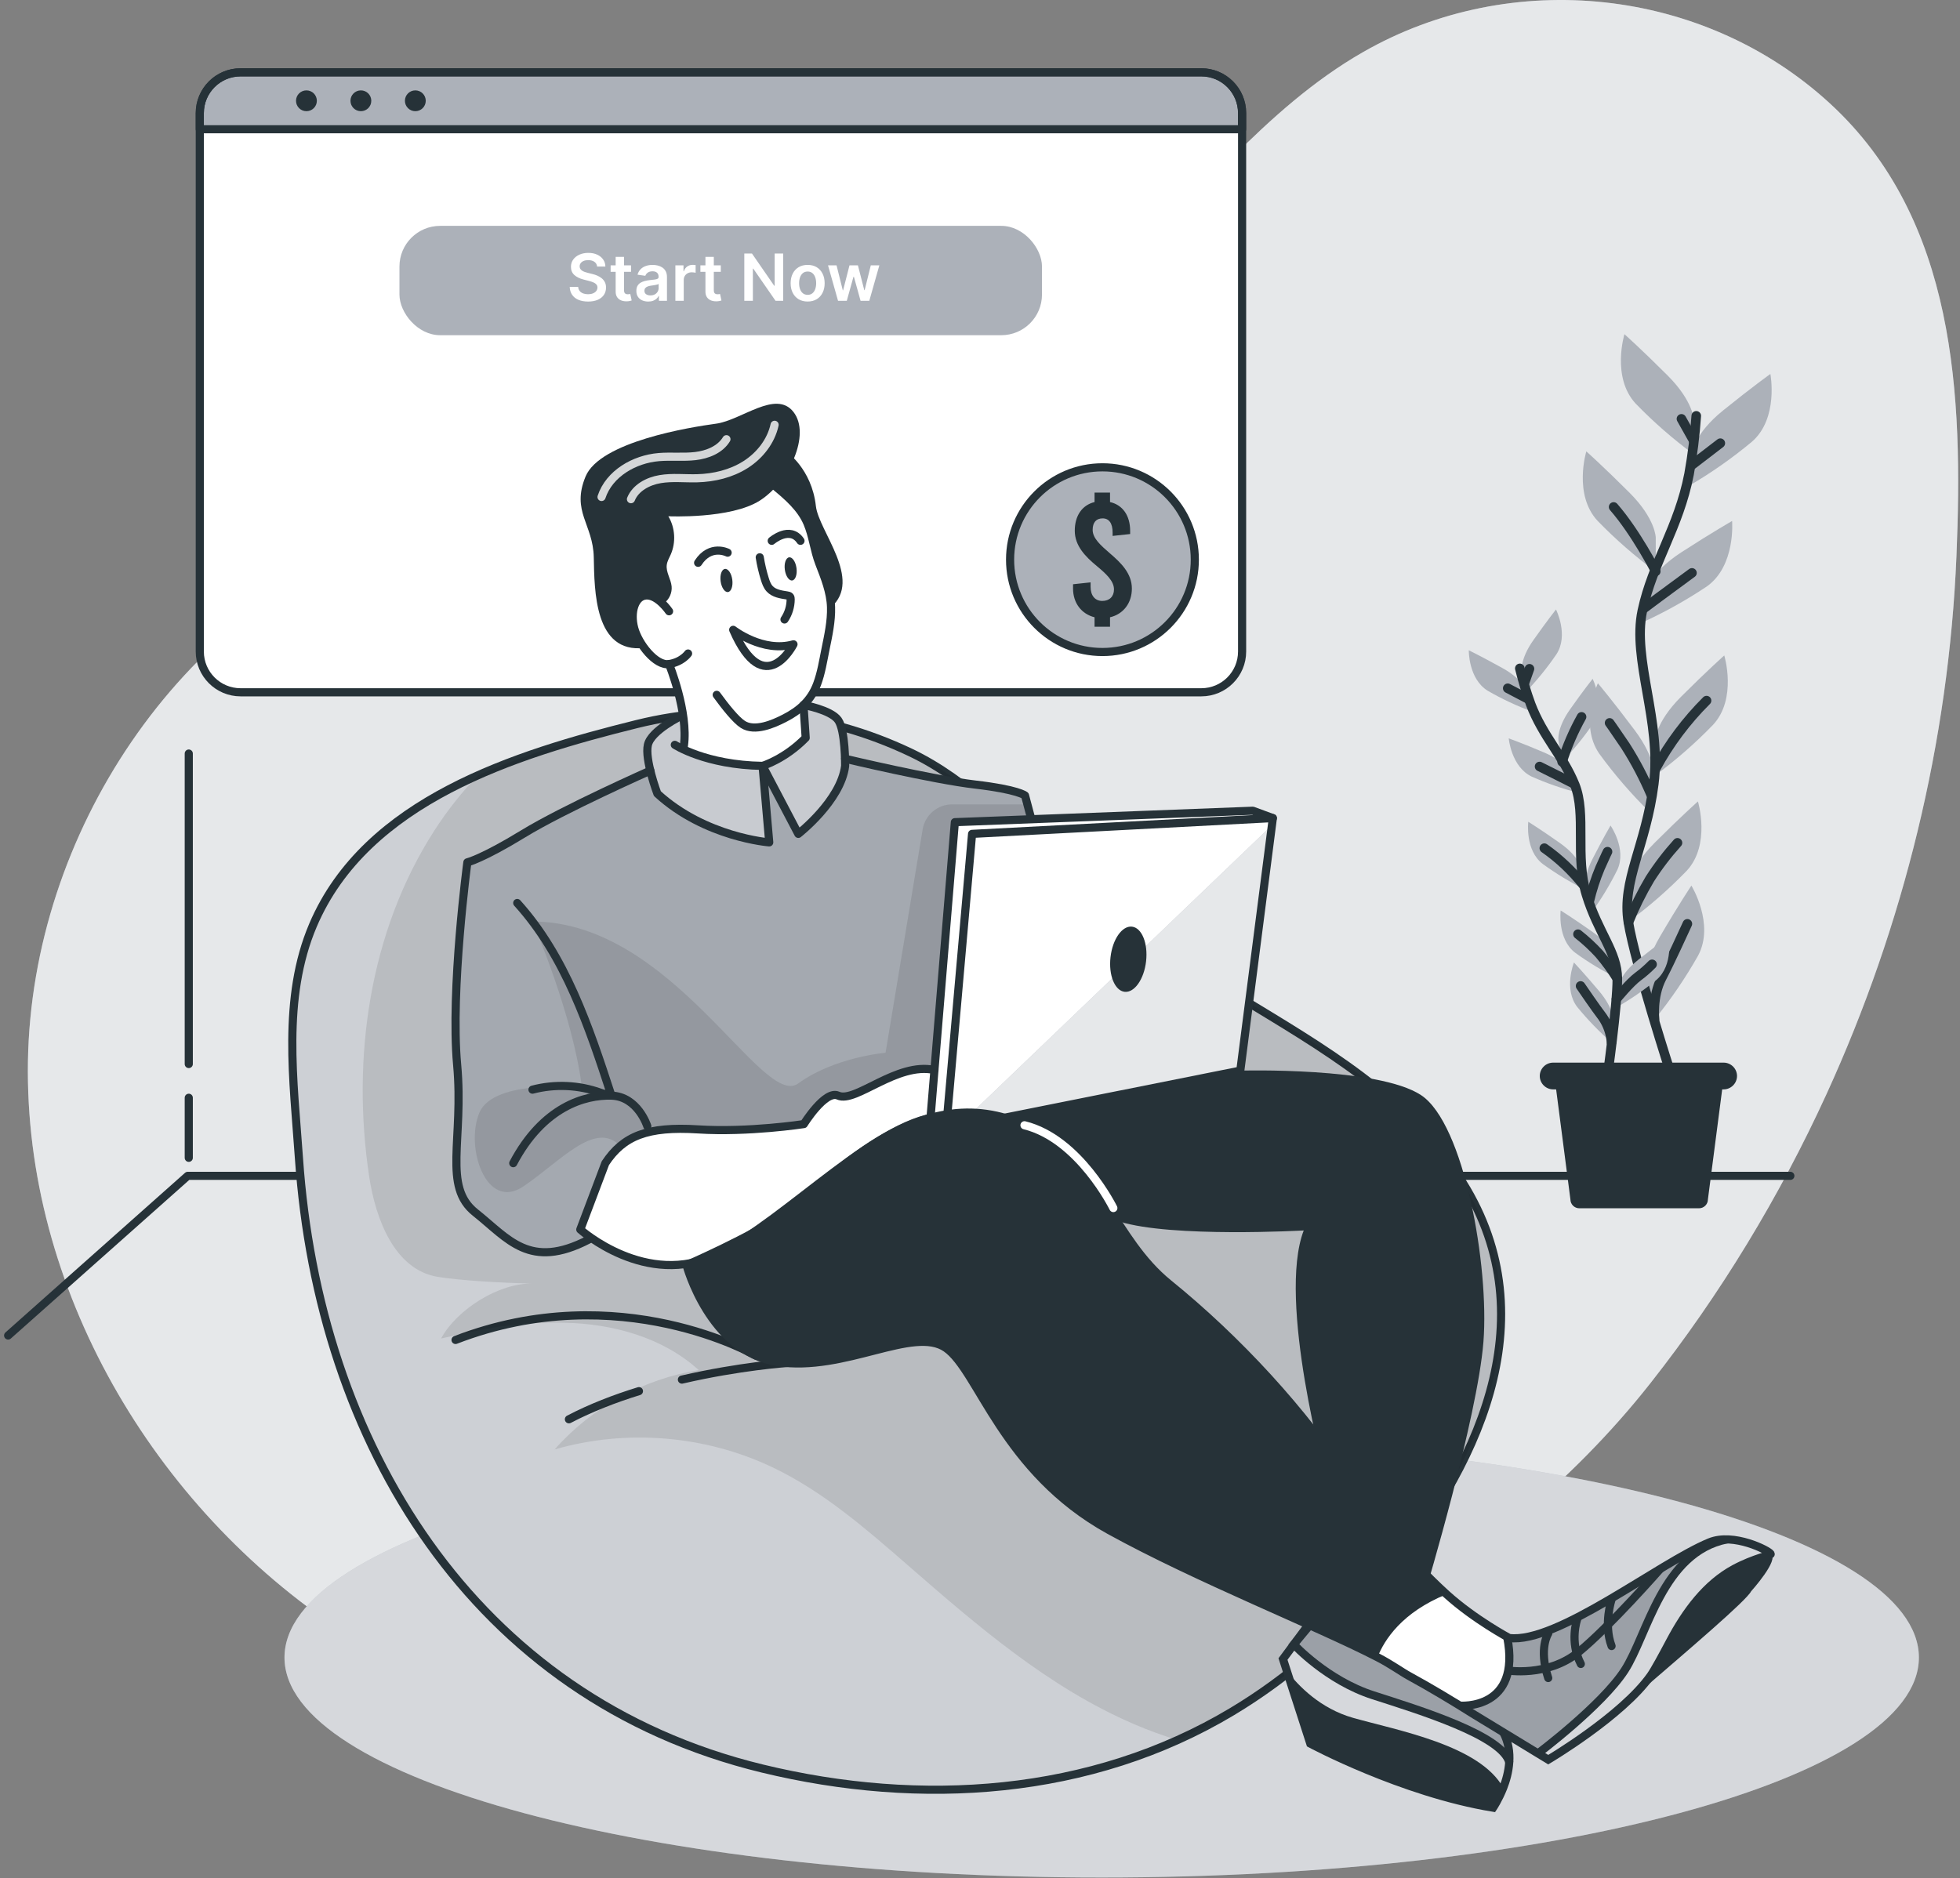 <svg width="241" height="231" viewBox="0 0 241 231" fill="none" xmlns="http://www.w3.org/2000/svg">
<rect x="0" y="0" width="241" height="231" fill="#808080" stroke="none"/>
<path d="M167.626 6.392C155.401 13.386 146.782 25.148 136.328 34.587C123.42 46.242 107.424 54.445 90.428 58.127C76.445 61.156 61.788 61.199 48.289 65.939C21.977 75.179 3.915 102.602 3.436 130.485C2.957 158.367 18.844 185.378 42.157 200.681C50.074 205.878 58.792 209.851 67.908 212.417C85.056 217.244 103.237 217.03 120.956 215.185C151.562 211.999 183.644 194.62 202.932 170.117C211.535 159.187 218.798 147.21 224.585 134.563C234.086 113.796 239.619 91.189 240.565 68.362C241.377 48.747 240.548 27.011 225.006 12.721C209.499 -1.537 185.868 -4.045 167.626 6.392Z" fill="#ACB1B9"/>
<path opacity="0.7" d="M167.626 6.392C155.401 13.386 146.782 25.148 136.328 34.587C123.42 46.242 107.424 54.445 90.428 58.127C76.445 61.156 61.788 61.199 48.289 65.939C21.977 75.179 3.915 102.602 3.436 130.485C2.957 158.367 18.844 185.378 42.157 200.681C50.074 205.878 58.792 209.851 67.908 212.417C85.056 217.244 103.237 217.03 120.956 215.185C151.562 211.999 183.644 194.62 202.932 170.117C211.535 159.187 218.798 147.21 224.585 134.563C234.086 113.796 239.619 91.189 240.565 68.362C241.377 48.747 240.548 27.011 225.006 12.721C209.499 -1.537 185.868 -4.045 167.626 6.392Z" fill="white"/>
<path d="M135.463 230.916C190.958 230.916 235.946 218.8 235.946 203.855C235.946 188.91 190.958 176.794 135.463 176.794C79.968 176.794 34.98 188.91 34.98 203.855C34.98 218.8 79.968 230.916 135.463 230.916Z" fill="#ACB1B9"/>
<path opacity="0.5" d="M135.463 230.916C190.958 230.916 235.946 218.8 235.946 203.855C235.946 188.91 190.958 176.794 135.463 176.794C79.968 176.794 34.98 188.91 34.98 203.855C34.98 218.8 79.968 230.916 135.463 230.916Z" fill="white"/>
<path d="M152.728 13.91V80.13C152.728 82.9 150.483 85.145 147.712 85.145H29.582C26.812 85.145 24.566 82.9 24.566 80.13V13.91C24.566 11.14 26.812 8.895 29.582 8.895H147.712C150.483 8.895 152.728 11.14 152.728 13.91Z" fill="white"/>
<path d="M152.728 13.91V15.896H24.566V13.91C24.566 11.14 26.812 8.895 29.582 8.895H147.712C150.483 8.895 152.728 11.14 152.728 13.91Z" fill="#ACB1B9"/>
<path d="M152.728 13.91V80.13C152.728 82.9 150.483 85.145 147.712 85.145H29.582C26.812 85.145 24.566 82.9 24.566 80.13V13.91C24.566 11.14 26.812 8.895 29.582 8.895H147.712C150.483 8.895 152.728 11.14 152.728 13.91Z" stroke="#263238" stroke-miterlimit="10" stroke-linecap="round" stroke-linejoin="round"/>
<path d="M152.728 13.91V15.896H24.566V13.91C24.566 11.14 26.812 8.895 29.582 8.895H147.712C150.483 8.895 152.728 11.14 152.728 13.91Z" stroke="#263238" stroke-miterlimit="10" stroke-linecap="round" stroke-linejoin="round"/>
<path d="M38.959 12.396C38.959 13.103 38.386 13.676 37.679 13.676C36.972 13.676 36.398 13.103 36.398 12.396C36.398 11.688 36.972 11.115 37.679 11.115C38.386 11.115 38.959 11.688 38.959 12.396Z" fill="#263238"/>
<path d="M45.654 12.396C45.654 13.103 45.081 13.676 44.374 13.676C43.667 13.676 43.094 13.103 43.094 12.396C43.094 11.688 43.667 11.115 44.374 11.115C45.081 11.115 45.654 11.688 45.654 12.396Z" fill="#263238"/>
<path d="M51.069 13.676C51.776 13.676 52.35 13.103 52.35 12.396C52.35 11.688 51.776 11.115 51.069 11.115C50.362 11.115 49.789 11.688 49.789 12.396C49.789 13.103 50.362 13.676 51.069 13.676Z" fill="#263238"/>
<path d="M135.557 80.191C141.829 80.191 146.914 75.106 146.914 68.833C146.914 62.56 141.829 57.476 135.557 57.476C129.284 57.476 124.199 62.56 124.199 68.833C124.199 75.106 129.284 80.191 135.557 80.191Z" fill="#ACB1B9" stroke="#263238" stroke-miterlimit="10"/>
<path d="M136.488 75.918V77.081H134.585V75.918C132.977 75.516 131.941 74.163 131.941 72.386V71.857L134.099 71.624V72.174C134.099 73.253 134.648 73.908 135.537 73.908C136.425 73.908 136.975 73.359 136.975 72.491C136.975 71.455 136.003 70.567 134.86 69.615C133.506 68.494 132.153 67.161 132.153 65.279C132.153 63.439 133.041 62.128 134.585 61.747V60.584H136.488V61.747C138.053 62.106 138.963 63.417 138.963 65.3V65.68L136.805 65.913V65.49C136.805 64.348 136.361 63.755 135.579 63.755C134.797 63.755 134.352 64.242 134.352 65.172C134.352 66.209 135.346 67.076 136.468 68.049C137.8 69.191 139.174 70.503 139.174 72.385C139.174 74.183 138.117 75.537 136.488 75.918Z" fill="#263238"/>
<path d="M220.14 144.616H23.086L1 164.252" stroke="#263238" stroke-miterlimit="10" stroke-linecap="round" stroke-linejoin="round"/>
<path d="M23.211 130.864V92.678" stroke="#263238" stroke-miterlimit="10" stroke-linecap="round" stroke-linejoin="round"/>
<path d="M23.211 142.399V135.013" stroke="#263238" stroke-miterlimit="10" stroke-linecap="round" stroke-linejoin="round"/>
<path d="M208.278 51.717C208.278 51.717 208.278 49.409 205.045 46.177C201.813 42.944 199.74 41.102 199.74 41.102C199.74 41.102 198.124 46.407 201.121 49.639C203.328 51.918 205.721 54.007 208.277 55.885V51.717H208.278Z" fill="#ACB1B9"/>
<path d="M203.59 66.13C203.59 66.13 203.59 63.823 200.357 60.59C197.125 57.358 195.052 55.516 195.052 55.516C195.052 55.516 193.436 60.821 196.434 64.054C198.642 66.331 201.035 68.42 203.59 70.3V66.13Z" fill="#ACB1B9"/>
<path d="M208.074 55.648C208.074 55.648 208.316 53.352 211.873 50.479C215.429 47.606 217.685 45.994 217.685 45.994C217.685 45.994 218.731 51.459 215.405 54.336C212.971 56.364 210.372 58.185 207.633 59.778L208.074 55.648Z" fill="#ACB1B9"/>
<path d="M202.414 72.669C202.414 72.669 202.898 70.413 206.731 67.93C210.565 65.447 212.978 64.077 212.978 64.077C212.978 64.077 213.446 69.605 209.855 72.138C207.221 73.897 204.445 75.433 201.555 76.728L202.414 72.669Z" fill="#ACB1B9"/>
<path d="M203.477 91.224C203.477 91.224 203.477 88.916 206.705 85.688C209.934 82.46 212.015 80.613 212.015 80.613C212.015 80.613 213.631 85.922 210.629 89.151C208.424 91.43 206.032 93.519 203.477 95.397V91.224H203.477Z" fill="#ACB1B9"/>
<path d="M203.421 95.756C203.421 95.756 203.748 93.472 201.008 89.815C198.267 86.157 196.475 84.033 196.475 84.033C196.475 84.033 194.133 89.057 196.636 92.683C198.497 95.246 200.57 97.649 202.831 99.867L203.421 95.756Z" fill="#ACB1B9"/>
<path d="M200.238 109.177C200.238 109.177 200.238 106.87 203.467 103.642C206.695 100.413 208.776 98.567 208.776 98.567C208.776 98.567 210.392 103.876 207.39 107.104C205.186 109.383 202.793 111.473 200.238 113.351V109.177Z" fill="#ACB1B9"/>
<path d="M202.393 121.35C202.393 121.35 201.812 119.117 204.123 115.166C206.434 111.216 207.972 108.92 207.972 108.92C207.972 108.92 210.877 113.647 208.796 117.532C207.236 120.289 205.449 122.911 203.452 125.371L202.393 121.35Z" fill="#ACB1B9"/>
<path d="M208.572 51.143C208.408 53.545 208.112 55.936 207.686 58.306C206.409 64.904 203.216 69.163 201.939 75.12C200.663 81.077 204.328 88.76 203.348 96.416C202.368 104.071 199.386 108.326 200.225 113.436C201.065 118.546 205.546 132.377 205.546 132.377" stroke="#263238" stroke-width="1.177" stroke-linecap="round" stroke-linejoin="round"/>
<path d="M208.047 57.182L211.529 54.508" stroke="#263238" stroke-width="1.177" stroke-linecap="round" stroke-linejoin="round"/>
<path d="M208.206 54.106L206.75 51.514" stroke="#263238" stroke-width="1.177" stroke-linecap="round" stroke-linejoin="round"/>
<path d="M202.133 74.832C202.133 74.832 205.045 72.645 208.043 70.46" stroke="#263238" stroke-width="1.177" stroke-linecap="round" stroke-linejoin="round"/>
<path d="M203.591 70.272C203.591 70.272 201.162 65.509 198.41 62.351" stroke="#263238" stroke-width="1.177" stroke-linecap="round" stroke-linejoin="round"/>
<path d="M203.59 94.507C205.258 91.44 207.362 88.632 209.836 86.168" stroke="#263238" stroke-width="1.177" stroke-linecap="round" stroke-linejoin="round"/>
<path d="M203.025 97.748C202.139 95.663 201.083 93.654 199.866 91.743C198.164 89.233 197.914 88.909 197.914 88.909" stroke="#263238" stroke-width="1.177" stroke-linecap="round" stroke-linejoin="round"/>
<path d="M200.238 113.421C200.976 111.587 201.853 109.812 202.862 108.112C203.871 106.536 205.008 105.046 206.262 103.657" stroke="#263238" stroke-width="1.177" stroke-linecap="round" stroke-linejoin="round"/>
<path d="M203.446 125.367C203.446 125.367 203.106 122.603 204.321 120.257C205.535 117.911 206.909 114.831 207.479 113.621" stroke="#263238" stroke-width="1.177" stroke-linecap="round" stroke-linejoin="round"/>
<path d="M187.123 82.545C187.123 82.545 186.869 81.101 188.548 78.724C190.227 76.346 191.324 74.957 191.324 74.957C191.324 74.957 192.913 78.107 191.382 80.461C190.245 82.126 188.97 83.694 187.572 85.146L187.123 82.545Z" fill="#ACB1B9"/>
<path d="M191.627 91.076C191.627 91.076 191.373 89.627 193.048 87.25C194.723 84.873 195.828 83.49 195.828 83.49C195.828 83.49 197.417 86.645 195.886 88.995C194.75 90.66 193.475 92.228 192.076 93.68L191.627 91.076Z" fill="#ACB1B9"/>
<path d="M187.679 84.99C187.679 84.99 187.288 83.576 184.736 82.163C182.182 80.75 180.602 79.977 180.602 79.977C180.602 79.977 180.539 83.49 182.944 84.966C184.691 85.971 186.52 86.829 188.409 87.531L187.679 84.99Z" fill="#ACB1B9"/>
<path d="M193.078 95.046C193.078 95.046 192.527 93.683 189.853 92.544C187.179 91.404 185.512 90.811 185.512 90.811C185.512 90.811 185.82 94.324 188.358 95.523C190.2 96.34 192.108 97.002 194.061 97.502L193.078 95.046Z" fill="#ACB1B9"/>
<path d="M194.425 106.8C194.425 106.8 194.175 105.352 191.798 103.677C189.42 102.002 187.917 101.069 187.917 101.069C187.917 101.069 187.48 104.583 189.713 106.273C191.343 107.456 193.069 108.501 194.874 109.396L194.425 106.8Z" fill="#ACB1B9"/>
<path d="M194.946 109.634C194.946 109.634 194.493 108.237 195.813 105.648C197.132 103.06 198.03 101.53 198.03 101.53C198.03 101.53 200.048 104.427 198.869 106.972C197.975 108.781 196.93 110.513 195.746 112.148L194.946 109.634Z" fill="#ACB1B9"/>
<path d="M199.003 121.307C199.003 121.307 199.171 119.847 201.447 118.039C203.723 116.232 205.171 115.217 205.171 115.217C205.171 115.217 205.808 118.687 203.676 120.515C202.117 121.79 200.453 122.934 198.703 123.934L199.003 121.307Z" fill="#ACB1B9"/>
<path d="M198.401 117.708C198.401 117.708 198.152 116.26 195.774 114.585C193.397 112.91 191.898 111.977 191.898 111.977C191.898 111.977 191.461 115.491 193.69 117.181C195.321 118.365 197.048 119.409 198.855 120.304L198.401 117.708Z" fill="#ACB1B9"/>
<path d="M198.372 125.574C198.372 125.574 198.497 124.11 196.623 121.889C194.749 119.668 193.531 118.375 193.531 118.375C193.531 118.375 192.219 121.654 193.949 123.864C195.226 125.426 196.631 126.88 198.15 128.209L198.372 125.574Z" fill="#ACB1B9"/>
<path d="M186.875 82.206C187.239 83.695 187.684 85.165 188.21 86.605C189.725 90.603 192.188 92.925 193.637 96.525C195.085 100.124 193.637 105.336 195.066 110.028C196.494 114.721 198.844 117.055 198.864 120.366C198.884 123.676 197.584 132.823 197.584 132.823" stroke="#263238" stroke-width="1.177" stroke-linecap="round" stroke-linejoin="round"/>
<path d="M187.862 85.946L185.391 84.65" stroke="#263238" stroke-width="1.177" stroke-linecap="round" stroke-linejoin="round"/>
<path d="M187.43 84.037L188.062 82.253" stroke="#263238" stroke-width="1.177" stroke-linecap="round" stroke-linejoin="round"/>
<path d="M193.486 96.373C193.486 96.373 191.42 95.319 189.305 94.273" stroke="#263238" stroke-width="1.177" stroke-linecap="round" stroke-linejoin="round"/>
<path d="M192.078 93.695C192.685 91.776 193.486 89.924 194.467 88.167" stroke="#263238" stroke-width="1.177" stroke-linecap="round" stroke-linejoin="round"/>
<path d="M194.708 108.869C193.331 107.127 191.708 105.594 189.891 104.317" stroke="#263238" stroke-width="1.177" stroke-linecap="round" stroke-linejoin="round"/>
<path d="M195.418 110.841C195.746 109.44 196.19 108.069 196.745 106.741C197.526 104.981 197.659 104.75 197.659 104.75" stroke="#263238" stroke-width="1.177" stroke-linecap="round" stroke-linejoin="round"/>
<path d="M198.754 122.864C198.754 122.864 200.389 120.858 201.413 120.104C202.027 119.65 202.604 119.147 203.138 118.602" stroke="#263238" stroke-width="1.177" stroke-linecap="round" stroke-linejoin="round"/>
<path d="M198.864 120.366C198.202 119.296 197.459 118.278 196.643 117.32C195.839 116.442 194.964 115.632 194.027 114.896" stroke="#263238" stroke-width="1.177" stroke-linecap="round" stroke-linejoin="round"/>
<path d="M198.15 128.209C198.068 127.088 197.688 126.01 197.049 125.086C196.03 123.742 194.832 121.962 194.348 121.264" stroke="#263238" stroke-width="1.177" stroke-linecap="round" stroke-linejoin="round"/>
<path d="M208.907 148.607H194.193C193.588 148.607 193.096 148.115 193.096 147.51L190.984 131.227H212.116L210.004 147.51C210.004 148.115 209.513 148.607 208.907 148.607Z" fill="#263238"/>
<path d="M211.928 133.983H190.983C190.075 133.983 189.337 133.251 189.328 132.343C189.328 131.431 190.067 130.692 190.979 130.692C190.98 130.692 190.982 130.692 190.983 130.692H211.928C212.84 130.69 213.581 131.428 213.583 132.339C213.583 132.34 213.583 132.342 213.583 132.343C213.574 133.251 212.835 133.983 211.928 133.983Z" fill="#263238"/>
<path d="M169.911 194.617C164.664 200.847 158.503 206.305 151.509 210.501C149.319 211.811 147.081 212.978 144.788 214.008C128.869 221.166 110.726 221.63 93.757 217.515C58.084 208.871 39.157 177.382 36.755 142.426C36.107 132.976 34.661 122.775 38.488 113.789C42.282 104.878 50.053 99.228 58.808 95.339C65.16 92.514 72.024 90.611 78.261 89.062C89.615 86.244 101.385 87.534 111.926 92.535C119.261 96.015 124.488 102.04 130.656 107.15C131.311 107.69 131.966 108.229 132.628 108.761C138.858 113.776 145.422 118.389 152.252 122.551C162.623 128.876 173.24 134.846 179.866 145.47C190.428 162.398 181.511 180.835 169.911 194.617Z" fill="#ACB1B9"/>
<path opacity="0.4" d="M169.911 194.617C164.664 200.847 158.503 206.305 151.509 210.501C149.319 211.811 147.081 212.978 144.788 214.008C128.869 221.166 110.726 221.63 93.757 217.515C58.084 208.871 39.157 177.382 36.755 142.426C36.107 132.976 34.661 122.775 38.488 113.789C42.282 104.878 50.053 99.228 58.808 95.339C65.16 92.514 72.024 90.611 78.261 89.062C89.615 86.244 101.385 87.534 111.926 92.535C119.261 96.015 124.488 102.04 130.656 107.15C131.311 107.69 131.966 108.229 132.628 108.761C138.858 113.776 145.422 118.389 152.252 122.551C162.623 128.876 173.24 134.846 179.866 145.47C190.428 162.398 181.511 180.835 169.911 194.617Z" fill="white"/>
<path d="M132.628 108.758C131.966 108.227 131.309 107.69 130.656 107.149C124.486 102.04 119.259 96.014 111.926 92.534C101.384 87.531 89.61 86.245 78.26 89.062C63.43 92.743 45.033 98.41 38.486 113.79C34.661 122.777 36.106 132.976 36.756 142.424C39.158 177.382 58.081 208.871 93.755 217.517C113.168 222.222 134.11 220.935 151.51 210.501C158.5 206.309 164.665 200.844 169.907 194.617C181.507 180.835 190.43 162.397 179.868 145.469C173.241 134.847 162.625 128.877 152.25 122.552C145.419 118.387 138.86 113.775 132.628 108.758Z" stroke="#263238" stroke-miterlimit="10"/>
<path d="M78.563 171.095C75.621 172.004 72.656 173.141 69.953 174.558" stroke="#263238" stroke-miterlimit="10" stroke-linecap="round" stroke-linejoin="round"/>
<path d="M96.766 167.635C96.766 167.635 90.932 168.033 83.848 169.676" stroke="#263238" stroke-miterlimit="10" stroke-linecap="round" stroke-linejoin="round"/>
<path d="M92.961 166.734C92.961 166.734 76.218 156.996 56.012 164.801" stroke="#263238" stroke-miterlimit="10" stroke-linecap="round" stroke-linejoin="round"/>
<path opacity="0.1" d="M169.91 194.617C164.662 200.846 158.501 206.305 151.507 210.501C149.317 211.811 147.079 212.978 144.786 214.008C142.965 213.448 141.177 212.801 139.423 212.043C128.97 207.553 120.195 199.98 111.618 192.501C106.446 187.998 101.193 183.426 95.003 180.472C86.734 176.521 76.997 175.723 68.195 178.268C72.739 173.103 79.126 169.589 85.922 168.511C81.501 164.485 75.339 162.793 69.355 162.684C63.371 162.568 60.075 163.311 54.235 164.621C56.186 161.025 61.379 157.771 65.473 157.866C61.379 157.77 56.705 157.497 53.832 157.041C48.544 156.188 46.184 149.972 45.392 144.684C43.208 130.123 45.419 114.6 53.368 102.215C55.033 99.622 56.849 97.344 58.807 95.338C65.159 92.513 72.023 90.609 78.26 89.061C89.614 86.243 101.384 87.532 111.925 92.533C119.26 96.013 124.487 102.038 130.655 107.149C131.31 107.688 131.965 108.227 132.627 108.759C138.857 113.775 145.421 118.387 152.251 122.549C162.622 128.874 173.239 134.845 179.865 145.469C190.427 162.398 181.509 180.834 169.91 194.617Z" fill="black"/>
<path d="M175.727 194.204C175.727 194.204 180.435 198.167 185.568 201.457C192.232 201.905 189.244 209.961 189.244 209.961L183.54 213.627C183.54 213.627 173.797 205.883 168.48 203.367C163.163 200.852 175.727 194.204 175.727 194.204Z" fill="white"/>
<path opacity="0.3" d="M128.409 109.418C128.409 109.418 127.494 100.379 126.039 97.839L103.917 93.319V91.606C103.917 91.606 104.428 88.623 99.496 86.758C94.565 84.893 84.293 87.318 81.642 89.323C78.992 91.327 79.963 94.779 79.963 94.779C79.963 94.779 71.05 99.296 67.041 101.013C63.033 102.731 57.472 106.056 57.472 106.056C57.472 106.056 55.66 126.828 56.015 131.652C56.37 136.477 55.727 141.016 56.139 143.689C56.551 146.363 56.878 147.882 59.683 150.156C62.488 152.43 65.03 155.787 72.379 152.457L71.354 151.646L119.732 135.38L128.409 109.418Z" fill="black"/>
<path d="M128.409 109.418C128.409 109.418 127.494 100.379 126.039 97.839L103.917 93.319V91.606C103.917 91.606 104.428 88.623 99.496 86.758C94.565 84.893 84.293 87.318 81.642 89.323C78.992 91.327 79.963 94.779 79.963 94.779C79.963 94.779 71.05 99.296 67.041 101.013C63.033 102.731 57.472 106.056 57.472 106.056C57.472 106.056 55.66 126.828 56.015 131.652C56.37 136.477 55.727 141.016 56.139 143.689C56.551 146.363 56.878 147.882 59.683 150.156C62.488 152.43 65.03 155.787 72.379 152.457L71.354 151.646L119.732 135.38L128.409 109.418Z" fill="#ACB1B9"/>
<path opacity="0.05" d="M128.409 109.418C128.409 109.418 127.494 100.379 126.039 97.839L103.917 93.319V91.606C103.917 91.606 104.428 88.623 99.496 86.758C94.565 84.893 84.293 87.318 81.642 89.323C78.992 91.327 79.963 94.779 79.963 94.779C79.963 94.779 71.05 99.296 67.041 101.013C63.033 102.731 57.472 106.056 57.472 106.056C57.472 106.056 55.66 126.828 56.015 131.652C56.37 136.477 55.727 141.016 56.139 143.689C56.551 146.363 56.878 147.882 59.683 150.156C62.488 152.43 65.03 155.787 72.379 152.457L71.354 151.646L119.732 135.38L128.409 109.418Z" fill="black"/>
<path opacity="0.1" d="M126.33 98.93H117.076C115.278 98.93 113.743 100.231 113.449 102.004L108.887 129.479C108.887 129.479 102.607 130.001 98.158 133.249C93.71 136.496 82.767 113.346 65.473 113.335C65.473 113.335 70.449 124.707 71.554 133.784C71.554 133.784 60.745 132.608 58.95 136.837C57.155 141.066 59.766 148.996 64.335 145.928C68.905 142.861 73.186 137.726 76.268 140.946C79.349 144.166 92.964 145.928 92.964 145.928L113.959 135.381L122.102 131.553L126.33 98.93Z" fill="black"/>
<path opacity="0.4" d="M96.939 85.33C96.939 85.33 102.197 86.788 103.048 88.55C103.899 90.312 103.811 94.78 103.811 94.78C103.811 94.78 102.379 98.748 98.157 102.558L94.232 94.78L94.584 103.603C94.584 103.603 87.144 102.365 83.987 99.984C80.829 97.605 80.829 97.605 80.829 97.605C80.829 97.605 79.471 93.138 79.663 91.607C79.856 90.075 85.55 87.003 85.55 87.003L96.939 85.33Z" fill="white"/>
<path d="M184.482 221.323C184.338 221 186.641 216.936 184.838 212.793C183.035 208.649 180.159 210.247 180.159 210.247C180.159 210.247 171.973 205.038 168.532 203.393C165.091 201.747 161.389 199.146 161.389 199.146L157.754 204.041L161.114 214.442L184.482 221.323Z" fill="#ACB1B9"/>
<path d="M179.855 209.995L190.369 216.42C190.369 216.42 197.757 211.678 201.285 208.404C204.812 205.131 212.697 198.166 212.697 198.166L217.732 191.378C217.732 191.378 214.233 187.053 208.406 190.529C200.875 195.023 191.693 201.519 185.564 201.457C185.564 201.457 186.773 208.983 179.855 209.995Z" fill="#ACB1B9"/>
<path d="M95.157 58.163C95.157 58.163 99.928 65.379 100.796 67.716C101.663 70.053 102.364 73.512 102.187 75.174C102.011 76.835 100.27 85.752 99.369 86.012L98.523 86.969L99.065 90.745C99.065 90.745 95.334 97.198 84.362 92.468C84.362 92.468 83.934 84.934 82.6 82.571C81.266 80.208 79.271 83.019 77.274 76.189C75.278 69.359 81.644 62.211 81.644 62.211L95.157 58.163Z" fill="white"/>
<path opacity="0.5" d="M213.191 189.273C213.191 189.273 207.79 190.211 206.034 193.41C204.278 196.61 200.913 202.557 199.764 205.433C198.614 208.308 189.109 215.251 189.109 215.251L190.372 216.42C190.372 216.42 198.106 211.639 202.77 207.095C207.435 202.552 217.733 191.121 217.733 191.121C217.733 191.121 216.998 190.386 213.191 189.273Z" fill="white"/>
<path opacity="0.5" d="M159.087 202.245L157.754 204.041L161.864 212.571L184.482 220.701L185.531 217.387C185.531 217.387 185.881 214.014 177.941 211.473C170.002 208.932 165.161 207.232 162.903 205.475C160.645 203.718 159.087 202.245 159.087 202.245Z" fill="white"/>
<path d="M84.416 138.903C84.416 138.903 77.49 137.864 74.256 143.529C71.023 149.194 71.353 151.646 71.353 151.646C71.353 151.646 75.928 155.804 82.22 155.591C88.512 155.379 97.683 148.127 100.669 145.781C103.655 143.435 111.186 136.716 116.325 138.103L116.891 133.245C116.891 133.245 116.392 131.067 111.996 131.652C107.6 132.238 105.877 134.747 104.463 134.747C103.049 134.747 101.706 133.383 98.841 138.249C98.841 138.249 88.851 140.023 84.416 138.903Z" fill="white"/>
<path d="M93.418 68.543C93.562 69.451 93.772 70.348 94.046 71.225C94.178 71.649 94.332 72.08 94.632 72.408C95.161 72.988 96.009 73.116 96.786 73.234C96.914 73.253 97.053 73.28 97.136 73.379C97.211 73.469 97.219 73.596 97.219 73.714C97.217 74.59 96.95 75.463 96.46 76.189" stroke="#263238" stroke-miterlimit="10" stroke-linecap="round" stroke-linejoin="round"/>
<path opacity="0.1" d="M163.735 196.456L159.086 202.245C159.086 202.245 164.187 206.956 169.467 208.702C174.747 210.448 183.983 213.757 185.529 216.286L184.935 213.242C184.935 213.242 170.487 204.378 167.166 202.262C163.846 200.146 163.735 196.456 163.735 196.456Z" fill="black"/>
<path opacity="0.1" d="M179.855 209.995L189.106 215.251C189.106 215.251 193.661 212.136 195.913 209.817C198.165 207.497 200.912 204.963 202.611 199.801C204.958 192.666 211.683 189.273 211.683 189.273C211.683 189.273 202.331 193.675 197.463 197.132C192.594 200.591 187.849 202.027 185.093 201.793C185.093 201.793 187.306 208.8 179.855 209.995Z" fill="black"/>
<path d="M90.152 77.461C90.152 77.461 93.788 80.313 97.567 79.244C97.567 79.244 94.002 86.301 90.152 77.461Z" fill="white" stroke="#263238" stroke-miterlimit="10" stroke-linecap="round" stroke-linejoin="round"/>
<path d="M90.042 71.297C90.147 72.082 89.911 72.762 89.515 72.815C89.119 72.868 88.712 72.275 88.607 71.49C88.502 70.704 88.738 70.025 89.134 69.972C89.531 69.918 89.937 70.512 90.042 71.297Z" fill="#263238"/>
<path d="M97.937 69.873C98.042 70.657 97.806 71.337 97.409 71.39C97.013 71.444 96.607 70.85 96.502 70.065C96.396 69.28 96.633 68.6 97.029 68.547C97.426 68.493 97.832 69.087 97.937 69.873Z" fill="#263238"/>
<path d="M89.468 67.971C89.468 67.971 87.348 66.879 85.84 69.219" stroke="#263238" stroke-miterlimit="10" stroke-linecap="round" stroke-linejoin="round"/>
<path d="M94.891 66.514C94.891 66.514 97.127 64.59 98.427 66.514" stroke="#263238" stroke-miterlimit="10" stroke-linecap="round" stroke-linejoin="round"/>
<path d="M82.268 75.181C82.268 75.181 80.905 73.168 79.477 73.233C78.049 73.298 77.464 75.311 77.984 77.258C78.503 79.206 80.646 81.933 82.268 81.673C83.892 81.413 84.606 80.374 84.606 80.374" stroke="#263238" stroke-miterlimit="10" stroke-linecap="round" stroke-linejoin="round"/>
<path d="M95.317 59.792C96.849 61.06 98.466 62.448 99.267 64.318C99.95 65.909 100.105 67.67 100.73 69.285C101.397 71.007 102.129 72.807 102.184 74.684C102.235 76.393 101.846 78.17 101.506 79.833C101.212 81.273 100.985 82.758 100.468 84.139C99.715 86.151 98.317 87.388 96.444 88.344C95.082 89.039 92.813 90.037 91.342 89.096C90.484 88.546 89.197 86.934 88.125 85.459" stroke="#263238" stroke-miterlimit="10" stroke-linecap="round" stroke-linejoin="round"/>
<path d="M82.266 81.673C82.266 81.673 84.674 87.58 84.089 91.735" stroke="#263238" stroke-miterlimit="10" stroke-linecap="round" stroke-linejoin="round"/>
<path d="M81.648 74.189C82.292 73.722 82.661 72.901 82.582 72.111C82.491 71.202 81.861 70.363 81.987 69.458C82.048 69.015 82.287 68.619 82.468 68.21C83.131 66.713 83.02 64.898 82.178 63.495C82.178 63.495 89.831 63.853 93.418 61.572C97.006 59.291 99.735 53.461 97.568 50.672C95.4 47.884 91.176 51.687 88.05 52.108C84.924 52.531 73.771 54.305 71.997 58.614C70.222 62.923 72.926 64.448 73.01 68.543C73.095 72.639 73.09 80.397 79.218 79.687C79.218 79.687 76.927 76.723 78.517 73.668C79.601 72.366 81.648 74.189 81.648 74.189Z" fill="#263238"/>
<path d="M96.656 55.514C96.656 55.514 99.806 57.616 100.321 62.242C100.662 65.314 106.112 71.28 102.184 74.683C102.184 74.683 101.268 71.067 100.73 69.284C100.192 67.502 99.507 64.25 98.603 63.114C97.7 61.977 92.914 58.093 92.914 58.093L96.656 55.514Z" fill="#263238"/>
<path d="M82.974 91.606C82.974 91.606 86.75 94.09 93.765 94.195L94.585 103.603C94.585 103.603 86.701 103 80.83 97.605C80.83 97.605 79.246 93.408 79.664 91.606C80.082 89.804 83.84 88.014 83.84 88.014" stroke="#263238" stroke-miterlimit="10" stroke-linecap="round" stroke-linejoin="round"/>
<path d="M98.841 87.397L99.067 90.746C96.518 93.359 93.766 94.195 93.766 94.195L98.159 102.558C98.159 102.558 103.394 98.481 103.917 94.195C103.917 94.195 103.96 89.805 103.05 88.551C102.14 87.296 98.808 86.705 98.808 86.705" stroke="#263238" stroke-miterlimit="10" stroke-linecap="round" stroke-linejoin="round"/>
<path opacity="0.8" d="M77.582 61.395C78.15 59.987 79.675 59.178 81.172 58.927C82.67 58.675 84.201 58.862 85.719 58.822C87.799 58.767 89.898 58.266 91.656 57.153C93.415 56.04 94.804 54.279 95.245 52.245" stroke="white" stroke-miterlimit="10" stroke-linecap="round" stroke-linejoin="round"/>
<path opacity="0.8" d="M73.965 61.124C74.915 58.247 77.984 56.474 81.004 56.218C82.499 56.091 84.012 56.267 85.502 56.092C86.993 55.916 88.544 55.301 89.323 54.018" stroke="white" stroke-miterlimit="10" stroke-linecap="round" stroke-linejoin="round"/>
<path d="M72.376 152.458C65.104 156.234 62.503 152.349 58.448 149.133C54.392 145.916 57.049 140.182 56.21 130.951C55.371 121.721 57.468 106.057 57.468 106.057C57.468 106.057 59.287 105.637 64.322 102.557C69.356 99.478 79.96 94.78 79.96 94.78" stroke="#263238" stroke-miterlimit="10" stroke-linecap="round" stroke-linejoin="round"/>
<path d="M79.593 138.51C79.593 138.51 78.438 134.851 75.174 134.752C71.911 134.653 66.77 136.125 63.109 143.059" stroke="#263238" stroke-miterlimit="10" stroke-linecap="round" stroke-linejoin="round"/>
<path d="M74.433 134.535C74.23 134.538 74.035 134.464 73.844 134.395C71.178 133.429 68.216 133.295 65.473 134.016" stroke="#263238" stroke-miterlimit="10" stroke-linecap="round" stroke-linejoin="round"/>
<path d="M63.598 111.058C69.526 117.613 72.42 126.287 75.16 134.69" stroke="#263238" stroke-miterlimit="10" stroke-linecap="round" stroke-linejoin="round"/>
<path d="M103.914 93.318C103.914 93.318 114.674 95.884 119.927 96.495C125.181 97.106 126.036 97.838 126.036 97.838L127.013 101.504" stroke="#263238" stroke-miterlimit="10" stroke-linecap="round" stroke-linejoin="round"/>
<path d="M154.048 99.71L117.408 101.119L114.414 138.801H120.691L152.504 131.675L156.507 100.616L154.048 99.71Z" fill="white"/>
<path d="M116.324 139.917L156.394 101.504L152.506 131.675L116.324 139.917Z" fill="#ACB1B9"/>
<path opacity="0.7" d="M116.324 139.917L156.394 101.504L152.506 131.675L116.324 139.917Z" fill="white"/>
<path d="M116.324 138.903L119.526 102.558L156.509 100.616L152.506 131.675L116.324 138.903Z" stroke="#263238" stroke-miterlimit="10" stroke-linecap="round" stroke-linejoin="round"/>
<path d="M140.922 118.222C140.672 120.435 139.49 122.118 138.281 121.982C137.073 121.845 136.297 119.941 136.547 117.728C136.797 115.515 137.979 113.832 139.187 113.968C140.395 114.105 141.172 116.009 140.922 118.222Z" fill="#263238"/>
<path d="M152.503 131.675C152.503 131.675 169.435 131.194 174.732 134.69C180.028 138.186 183.133 155.719 182.402 165.033C181.672 174.347 175.279 195.715 175.279 195.715L163.043 181.835C163.043 181.835 157.016 159.919 160.304 151.335C160.304 151.335 144.049 152.249 137.657 150.239C137.657 150.239 131.924 140.856 122.098 137.749L152.503 131.675Z" fill="#263238"/>
<path d="M177.865 196.077C172.694 191.394 167.705 184.948 166.225 182.656C160.302 173.506 152.115 164.704 143.695 157.874C136.906 152.368 135.37 143.402 126.998 138.905C113.133 131.468 101.145 146.247 96.662 149.236C92.179 152.225 84.414 155.595 84.414 155.595C84.414 155.595 87.246 166.219 95.57 167.502C103.894 168.784 112.321 163.019 116.326 165.796C120.331 168.567 123.258 180.95 136.414 188.21C147.167 194.14 161.816 199.926 169.377 203.822C171.069 204.695 172.313 205.615 173.266 206.135C175.877 207.559 178.667 209.238 181.299 210.895L190.37 216.42C190.37 216.42 199.474 211.035 202.97 206.07C203.44 205.402 204.406 203.625 205.314 201.91C207.295 198.166 209.786 194.804 213.265 192.934C215.666 191.644 217.801 191.248 217.733 191.121C217.501 190.693 213.156 188.471 210.2 189.687C203.948 192.267 191.45 202.192 185.567 201.457C185.567 201.457 181.282 199.172 177.865 196.077Z" stroke="#263238" stroke-miterlimit="10"/>
<path d="M177.866 196.077C172.415 198.281 170.218 201.673 169.378 203.822C161.818 199.926 147.169 194.14 136.415 188.211C123.26 180.951 120.333 168.567 116.328 165.797C112.323 163.02 103.895 168.785 95.572 167.502C87.246 166.219 84.418 155.592 84.418 155.592C84.418 155.592 92.182 152.226 96.665 149.238C101.148 146.249 111.484 131.465 126.999 138.905C135.569 143.015 136.906 152.368 143.695 157.874C152.115 164.704 160.303 173.506 166.225 182.656C167.706 184.949 172.681 191.411 177.866 196.077Z" fill="#263238"/>
<path d="M136.897 148.578C136.897 148.578 132.701 140.049 125.969 138.395" stroke="white" stroke-miterlimit="10" stroke-linecap="round" stroke-linejoin="round"/>
<path d="M114.9 131.598C110.27 130.588 105.188 135.705 103.048 134.747C101.456 134.035 98.84 138.25 98.84 138.25C98.84 138.25 92.063 139.296 85.828 138.903C79.593 138.51 76.638 139.72 74.432 143.059L71.352 151.218C71.352 151.218 79.478 158.511 88.163 154.262C96.848 150.013 108.378 137.227 116.323 137.271" stroke="#263238" stroke-miterlimit="10" stroke-linecap="round" stroke-linejoin="round"/>
<path d="M179.504 209.777C179.504 209.777 187.107 210.402 185.322 201.323" stroke="#263238" stroke-miterlimit="10"/>
<path d="M215.314 195.715C214.738 196.859 207.786 202.764 201.785 207.947C201.803 207.866 203.445 204.703 204.165 203.353C205.758 200.371 209.882 192.195 217.735 191.121C218.849 191.791 215.314 195.715 215.314 195.715Z" fill="#263238"/>
<path d="M212.325 189.331C204.386 190.916 202.584 201.087 199.764 205.433C196.945 209.778 189.109 215.651 189.109 215.651" stroke="#263238" stroke-miterlimit="10"/>
<path d="M184.838 213.049C186.129 215.416 185.518 218.16 184.838 219.879C184.267 221.325 183.593 222.328 183.593 222.328C172.353 220.481 161.114 214.442 161.114 214.442L158.216 205.475L157.754 204.041L162.116 198.166" stroke="#263238" stroke-miterlimit="10"/>
<path d="M184.837 219.88C184.266 221.326 183.592 222.329 183.592 222.329C172.353 220.482 161.113 214.443 161.113 214.443L158.215 205.476C159.667 207.371 162.358 210.141 166.392 211.284C171.867 212.832 181.97 214.649 184.837 219.88Z" fill="#263238"/>
<path d="M114.414 137.49L117.408 101.119L154.048 99.71L156.507 100.616" stroke="#263238" stroke-miterlimit="10" stroke-linecap="round" stroke-linejoin="round"/>
<path d="M185.242 205.433C185.242 205.433 190.254 206.327 194.101 203.186C197.947 200.045 204.153 192.95 204.153 192.95" stroke="#263238" stroke-miterlimit="10"/>
<path d="M190.369 200.901C190.369 200.901 189.161 202.723 190.369 206.38" stroke="#263238" stroke-miterlimit="10" stroke-linecap="round" stroke-linejoin="round"/>
<path d="M193.924 199.172C193.924 199.172 192.955 201.896 194.377 204.649" stroke="#263238" stroke-miterlimit="10" stroke-linecap="round" stroke-linejoin="round"/>
<path d="M198.158 196.717C198.158 196.717 197.143 199.761 198.158 202.446" stroke="#263238" stroke-miterlimit="10" stroke-linecap="round" stroke-linejoin="round"/>
<path d="M163.107 197.409L159.086 202.245C159.086 202.245 163.137 206.664 168.841 208.501C174.546 210.338 184.753 213.46 185.596 216.782" stroke="#263238" stroke-miterlimit="10"/>
<rect x="49.117" y="27.779" width="79.004" height="13.447" rx="5" fill="#ACB1B9"/>
<path d="M73.423 32.781C73.397 32.533 73.285 32.34 73.088 32.202C72.893 32.063 72.639 31.994 72.327 31.994C72.107 31.994 71.919 32.028 71.761 32.094C71.604 32.16 71.484 32.25 71.401 32.364C71.317 32.477 71.275 32.607 71.273 32.753C71.273 32.874 71.3 32.979 71.355 33.068C71.412 33.157 71.489 33.233 71.585 33.295C71.682 33.356 71.789 33.407 71.906 33.449C72.024 33.49 72.142 33.526 72.261 33.554L72.807 33.69C73.026 33.742 73.238 33.811 73.44 33.898C73.645 33.985 73.828 34.095 73.989 34.227C74.151 34.36 74.28 34.52 74.375 34.707C74.47 34.895 74.517 35.115 74.517 35.367C74.517 35.707 74.43 36.008 74.256 36.267C74.081 36.525 73.829 36.726 73.5 36.872C73.172 37.016 72.776 37.088 72.31 37.088C71.857 37.088 71.464 37.018 71.131 36.878C70.799 36.738 70.54 36.533 70.352 36.264C70.167 35.995 70.066 35.668 70.051 35.281H71.088C71.103 35.484 71.166 35.653 71.276 35.787C71.385 35.921 71.528 36.022 71.704 36.088C71.883 36.154 72.081 36.188 72.301 36.188C72.53 36.188 72.731 36.153 72.903 36.085C73.078 36.015 73.214 35.919 73.312 35.795C73.411 35.67 73.461 35.525 73.463 35.358C73.461 35.206 73.417 35.081 73.329 34.983C73.242 34.883 73.12 34.799 72.963 34.733C72.808 34.665 72.626 34.604 72.418 34.551L71.756 34.381C71.276 34.258 70.898 34.071 70.619 33.821C70.343 33.569 70.204 33.235 70.204 32.818C70.204 32.475 70.297 32.175 70.483 31.918C70.671 31.66 70.925 31.46 71.247 31.318C71.569 31.174 71.934 31.102 72.341 31.102C72.754 31.102 73.115 31.174 73.426 31.318C73.739 31.46 73.984 31.658 74.162 31.912C74.34 32.164 74.432 32.454 74.438 32.781H73.423ZM77.59 32.636V33.432H75.082V32.636H77.59ZM75.701 31.591H76.729V35.688C76.729 35.826 76.75 35.932 76.792 36.006C76.835 36.078 76.892 36.127 76.962 36.153C77.032 36.18 77.11 36.193 77.195 36.193C77.26 36.193 77.318 36.188 77.371 36.179C77.426 36.169 77.468 36.161 77.496 36.153L77.67 36.957C77.615 36.976 77.536 36.997 77.434 37.02C77.334 37.043 77.21 37.056 77.065 37.06C76.807 37.067 76.575 37.028 76.369 36.943C76.162 36.856 75.998 36.722 75.877 36.54C75.758 36.358 75.699 36.131 75.701 35.858V31.591ZM79.706 37.088C79.43 37.088 79.18 37.039 78.959 36.94C78.739 36.84 78.565 36.692 78.436 36.497C78.309 36.302 78.246 36.062 78.246 35.776C78.246 35.529 78.291 35.326 78.382 35.165C78.473 35.004 78.597 34.875 78.754 34.778C78.912 34.682 79.088 34.609 79.285 34.56C79.484 34.508 79.69 34.472 79.902 34.449C80.158 34.422 80.365 34.399 80.524 34.378C80.683 34.355 80.799 34.321 80.871 34.276C80.945 34.228 80.981 34.155 80.981 34.057V34.04C80.981 33.826 80.918 33.66 80.791 33.543C80.664 33.425 80.481 33.367 80.243 33.367C79.991 33.367 79.791 33.421 79.644 33.531C79.498 33.641 79.399 33.771 79.348 33.92L78.388 33.784C78.463 33.519 78.588 33.297 78.763 33.119C78.937 32.939 79.15 32.805 79.402 32.716C79.654 32.625 79.932 32.58 80.237 32.58C80.447 32.58 80.657 32.604 80.865 32.653C81.073 32.703 81.264 32.784 81.436 32.898C81.608 33.01 81.747 33.162 81.851 33.355C81.957 33.548 82.01 33.79 82.01 34.08V37H81.021V36.401H80.987C80.925 36.522 80.837 36.635 80.723 36.742C80.611 36.846 80.47 36.93 80.3 36.994C80.131 37.057 79.933 37.088 79.706 37.088ZM79.973 36.332C80.18 36.332 80.358 36.292 80.51 36.21C80.662 36.127 80.778 36.017 80.859 35.881C80.943 35.744 80.984 35.596 80.984 35.435V34.92C80.952 34.947 80.897 34.972 80.82 34.994C80.744 35.017 80.659 35.037 80.564 35.054C80.469 35.071 80.376 35.086 80.283 35.099C80.19 35.113 80.109 35.124 80.041 35.133C79.888 35.154 79.751 35.188 79.629 35.236C79.508 35.283 79.412 35.349 79.342 35.435C79.272 35.518 79.237 35.626 79.237 35.758C79.237 35.948 79.306 36.091 79.445 36.188C79.583 36.284 79.759 36.332 79.973 36.332ZM83.044 37V32.636H84.041V33.364H84.087C84.166 33.112 84.303 32.918 84.496 32.781C84.691 32.643 84.913 32.574 85.163 32.574C85.22 32.574 85.284 32.577 85.354 32.582C85.426 32.586 85.485 32.593 85.533 32.602V33.548C85.489 33.533 85.42 33.52 85.325 33.508C85.233 33.495 85.142 33.489 85.055 33.489C84.868 33.489 84.699 33.529 84.55 33.611C84.402 33.69 84.285 33.801 84.2 33.943C84.115 34.085 84.072 34.249 84.072 34.435V37H83.044ZM88.629 32.636V33.432H86.121V32.636H88.629ZM86.74 31.591H87.769V35.688C87.769 35.826 87.789 35.932 87.831 36.006C87.874 36.078 87.931 36.127 88.001 36.153C88.072 36.18 88.149 36.193 88.234 36.193C88.299 36.193 88.358 36.188 88.41 36.179C88.465 36.169 88.507 36.161 88.535 36.153L88.709 36.957C88.654 36.976 88.575 36.997 88.473 37.02C88.373 37.043 88.249 37.056 88.104 37.06C87.846 37.067 87.614 37.028 87.408 36.943C87.201 36.856 87.037 36.722 86.916 36.54C86.797 36.358 86.738 36.131 86.74 35.858V31.591ZM96.3 31.182V37H95.363L92.621 33.037H92.573V37H91.519V31.182H92.462L95.201 35.148H95.252V31.182H96.3ZM99.307 37.085C98.881 37.085 98.511 36.992 98.199 36.804C97.886 36.617 97.644 36.354 97.472 36.017C97.301 35.68 97.216 35.286 97.216 34.835C97.216 34.385 97.301 33.99 97.472 33.651C97.644 33.312 97.886 33.048 98.199 32.861C98.511 32.673 98.881 32.58 99.307 32.58C99.733 32.58 100.102 32.673 100.415 32.861C100.727 33.048 100.969 33.312 101.139 33.651C101.312 33.99 101.398 34.385 101.398 34.835C101.398 35.286 101.312 35.68 101.139 36.017C100.969 36.354 100.727 36.617 100.415 36.804C100.102 36.992 99.733 37.085 99.307 37.085ZM99.312 36.261C99.544 36.261 99.737 36.198 99.892 36.071C100.047 35.942 100.163 35.77 100.239 35.554C100.316 35.338 100.355 35.097 100.355 34.832C100.355 34.565 100.316 34.324 100.239 34.108C100.163 33.89 100.047 33.717 99.892 33.588C99.737 33.459 99.544 33.395 99.312 33.395C99.076 33.395 98.879 33.459 98.722 33.588C98.566 33.717 98.45 33.89 98.372 34.108C98.296 34.324 98.258 34.565 98.258 34.832C98.258 35.097 98.296 35.338 98.372 35.554C98.45 35.77 98.566 35.942 98.722 36.071C98.879 36.198 99.076 36.261 99.312 36.261ZM103.046 37L101.813 32.636H102.862L103.629 35.705H103.668L104.452 32.636H105.489L106.273 35.688H106.316L107.072 32.636H108.123L106.887 37H105.816L104.998 34.051H104.938L104.12 37H103.046Z" fill="white"/>
</svg>
